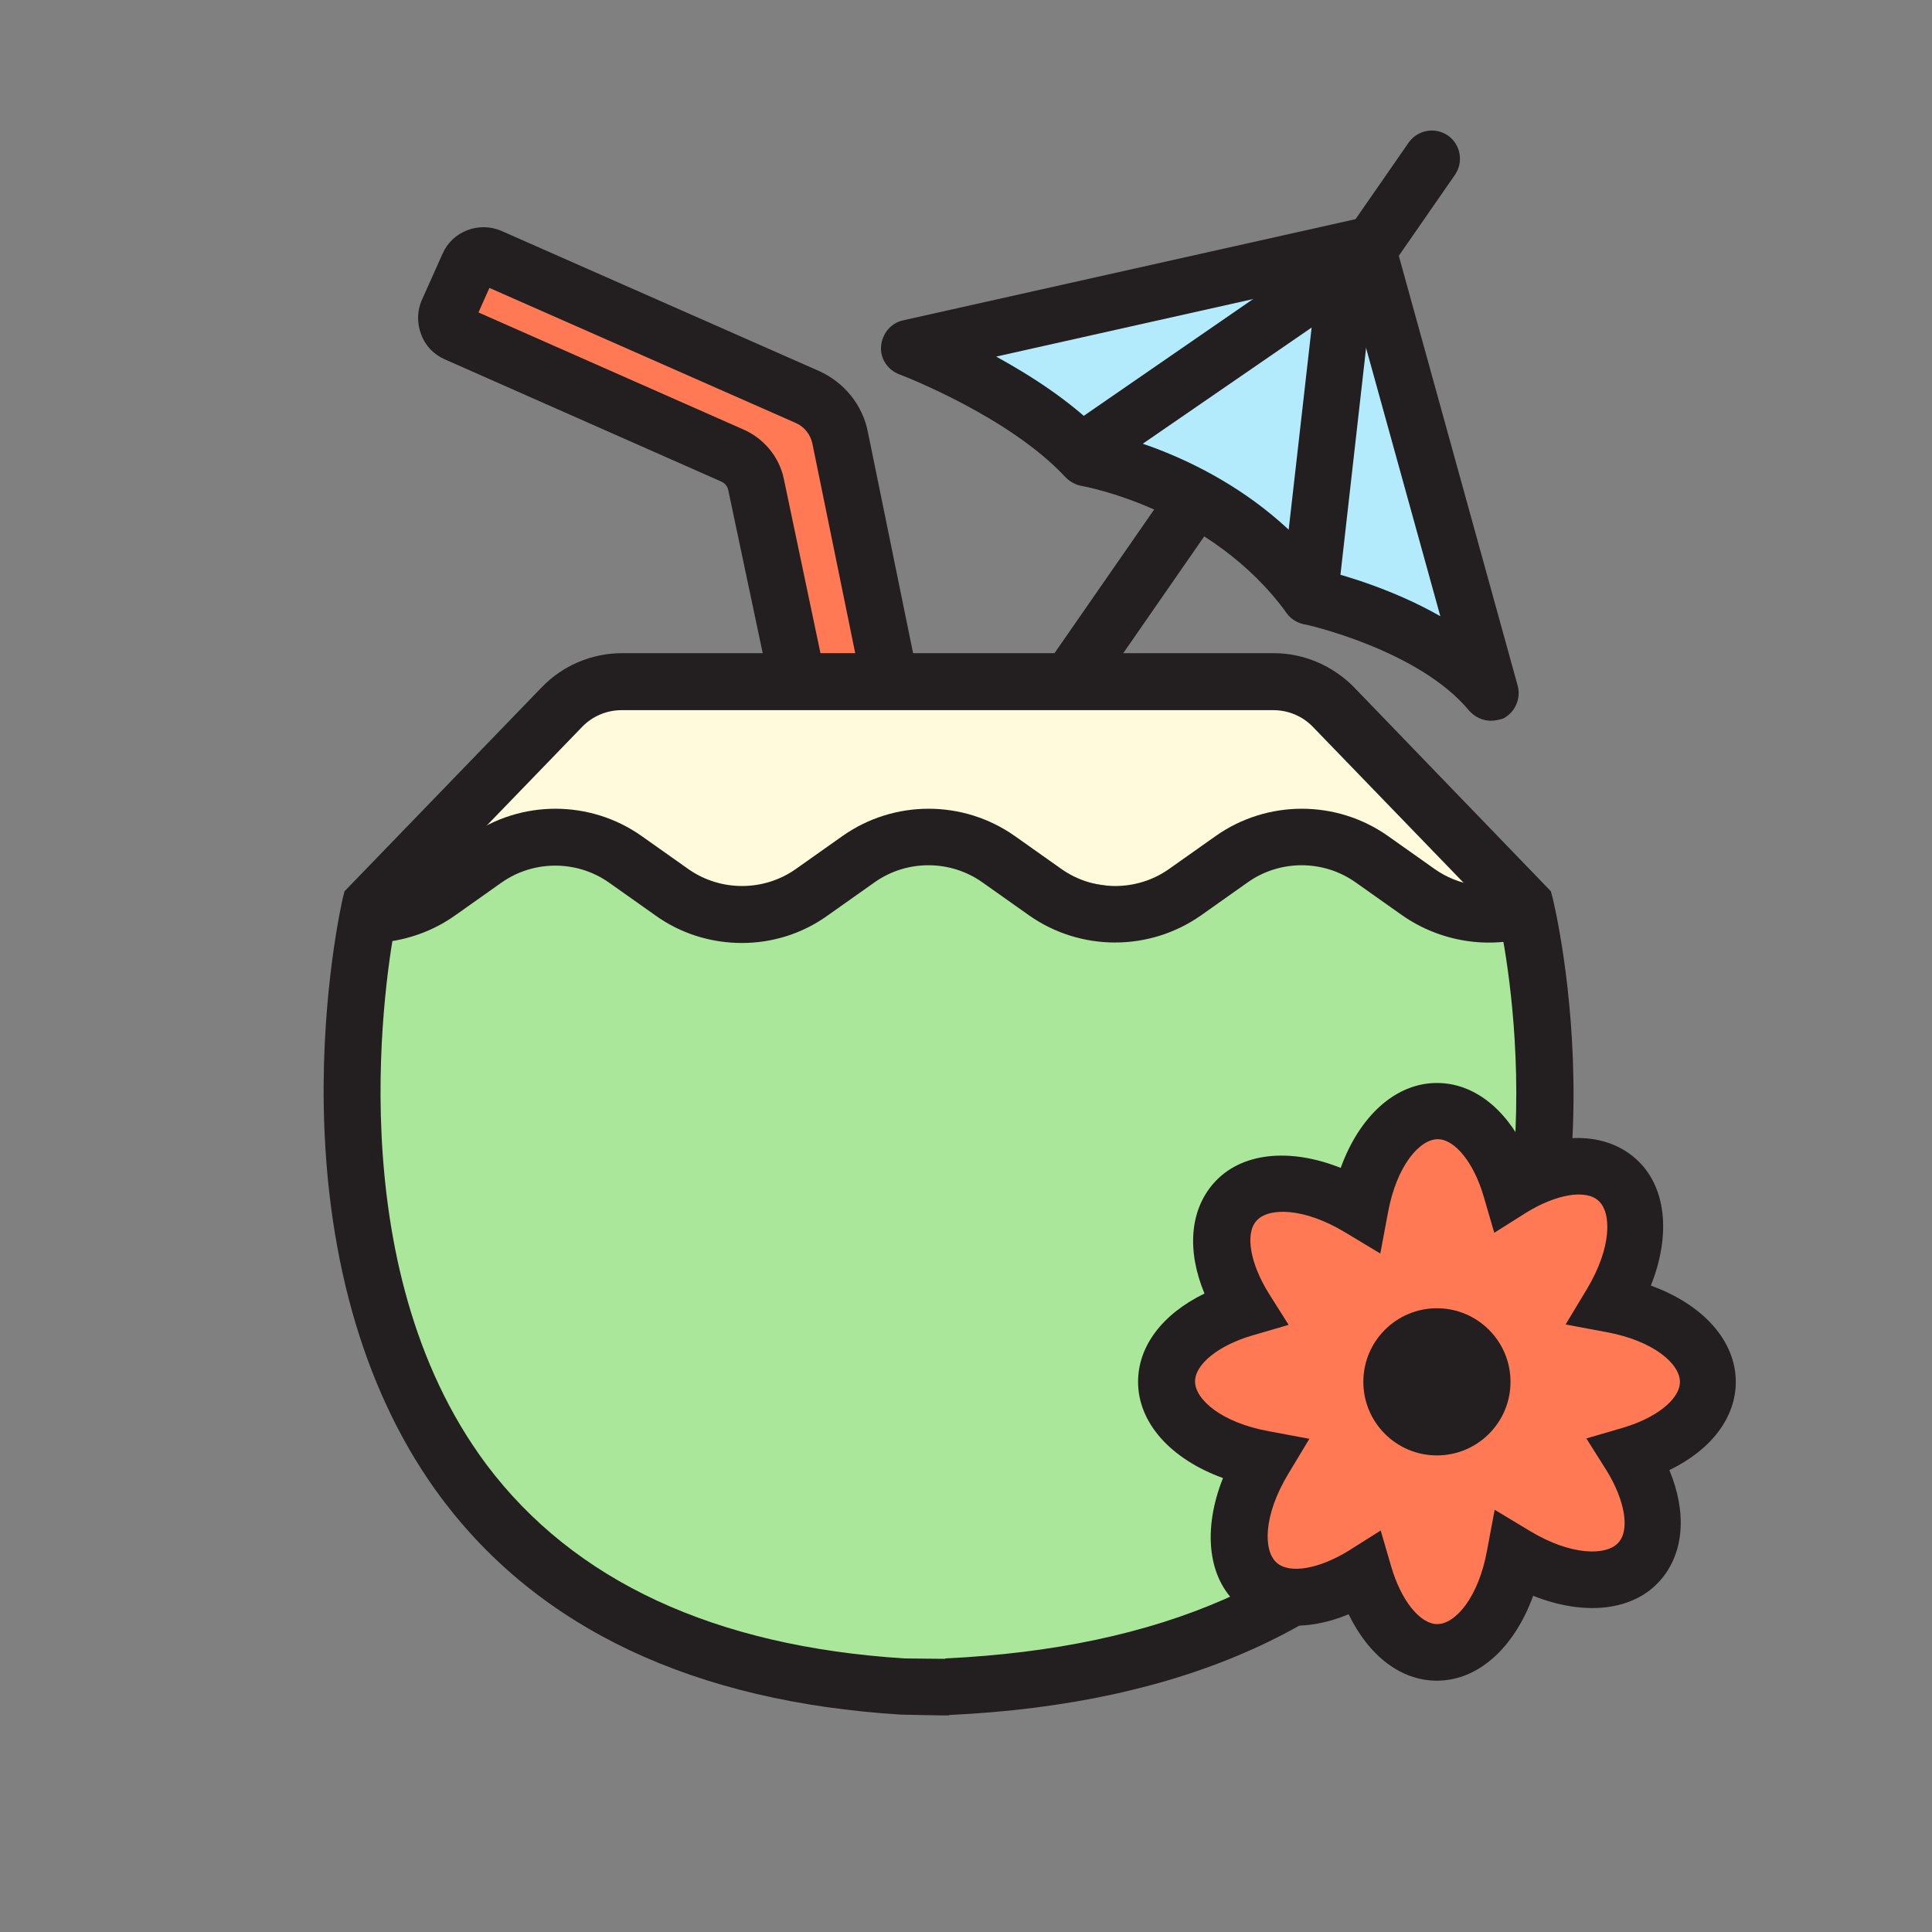 <?xml version="1.0" encoding="utf-8"?>
<!-- Generator: Adobe Illustrator 25.0.0, SVG Export Plug-In . SVG Version: 6.00 Build 0)  -->
<svg version="1.0" id="Layer_1" xmlns="http://www.w3.org/2000/svg" xmlns:xlink="http://www.w3.org/1999/xlink" x="0px" y="0px"
	 viewBox="0 0 512 512" style="enable-background:new 0 0 512 512;" xml:space="preserve">
<rect x="0" y="0" width="512" height="512" fill="#808080" stroke="none"/>
<g>
	<g>
		<path style="fill:#231F20;" d="M244.8,243.7c-1.5,0-3-0.4-4.3-1.3c-3.4-2.4-4.2-7-1.9-10.4L373.3,37.8c2.4-3.4,7-4.2,10.4-1.9
			c3.4,2.4,4.2,7,1.9,10.4L251,240.4C249.5,242.5,247.2,243.7,244.8,243.7z"/>
	</g>
	<g>
		<path style="fill:#FF7955;" d="M222.7,234.4l-22.4-106.1c-0.7-3.4-3-6.2-6.2-7.6l-73.3-32.4c-2.2-1-3.2-3.5-2.2-5.7l5.5-12.3
			c1-2.2,3.5-3.2,5.7-2.2l84.1,37.1c4.5,2,7.7,6,8.7,10.8l24.2,118.4"/>
		<path style="fill:#231F20;" d="M222.7,241.9c-3.5,0-6.6-2.4-7.3-6L193,129.9c-0.2-1-0.9-1.9-1.9-2.3l-73.3-32.4
			c-2.9-1.3-5.1-3.6-6.2-6.6c-1.1-2.9-1.1-6.2,0.2-9.1l5.5-12.3c2.6-5.9,9.6-8.6,15.6-6l84.1,37.1c6.7,3,11.6,9,13,16.2l24.2,118.4
			c0.8,4.1-1.8,8-5.8,8.9c-4.1,0.8-8-1.8-8.9-5.8l-24.2-118.4c-0.5-2.4-2.1-4.5-4.4-5.5l-81.2-35.8l-2.9,6.5l70.4,31.1
			c5.3,2.4,9.3,7.2,10.5,12.9L230,232.9c0.9,4.1-1.7,8-5.8,8.9C223.7,241.9,223.2,241.9,222.7,241.9z"/>
	</g>
	<path style="fill:#FFFADC;" d="M157.2,178.8h188.9c0,0,55.3,44.9,48,59.5c-7.3,14.6-30.3-16.7-41.7-14.6s-38.2,12.9-38.2,12.9
		s-33.8-0.3-57.8-12.9s-47,15.7-47,15.7s-31.3-7.3-48-13.6c-16.7-6.3-52.2,10.4-52.2,10.4S116.5,209,157.2,178.8z"/>
	<path style="fill:#AAE79A;" d="M102.9,244.5c0,0,26.1-34.4,58.4-18.8s41.7,18.8,63.7,3.1s39.7,3.1,56.3,8.3s30.3-2.1,41.7-5.2
		c11.5-3.1,19.8-14.6,38.6-4.2c18.8,10.4,39.7,13.6,39.7,13.6s33.4,104.3-41.7,170.1s-180.5,24-180.5,24S66.4,387.5,102.9,244.5z"/>
	<g>
		<path style="fill:#231F20;" d="M249.4,454.6l-10.5-0.2c-55-3.4-96.1-22.8-122-57.5c-19.7-26.4-30.4-62.3-31.1-103.7
			c-0.5-31,4.8-54,5-55l0.5-2l52.3-54.1c5.5-5.7,13.2-9,21.2-9h172.8c7.9,0,15.6,3.3,21.2,9l52.2,54.1l0.5,1.9
			c0.2,0.9,5.7,23.3,5.5,53.6c-0.3,40.5-10.8,75.8-30.4,102.2c-27.8,37.3-73.2,57.7-135.1,60.6l0,0.1l-0.6,0c-0.4,0-0.8,0-1.2,0
			L249.4,454.6z M239.7,439.5l9.6,0.1c0.3,0,0.5,0,0.8,0l0.4,0l0-0.1c57.2-2.7,98.9-21,123.9-54.5c39.4-52.9,25.6-128.5,22.9-141.3
			l-49.4-51.1c-2.7-2.8-6.5-4.4-10.4-4.4H164.7c-3.9,0-7.7,1.6-10.4,4.4L105,243.6c-2.6,13.3-15.7,91.4,23.9,144.5
			C152.1,419,189.3,436.3,239.7,439.5z"/>
	</g>
	<g>
		<path style="fill:#231F20;" d="M196.6,249.9c-8,0-16.1-2.4-22.9-7.3l-12.3-8.7c-8.5-6-20-6-28.5,0l-12.3,8.7
			c-5.9,4.2-12.8,6.6-19.9,7.2l-1.1-15c4.5-0.3,8.7-1.9,12.4-4.5l12.3-8.7c13.7-9.7,32.1-9.7,45.8,0l12.3,8.7c8.5,6,20,6,28.5,0
			l12.3-8.7c13.7-9.7,32.1-9.7,45.8,0l12.3,8.7c8.5,6,20,6,28.5,0l12.3-8.7c13.7-9.7,32.1-9.7,45.8,0l12.3,8.7
			c6.2,4.4,14.3,5.7,21.6,3.4l4.5,14.3c-11.7,3.7-24.7,1.6-34.8-5.5l-12.3-8.7c-8.5-6-20-6-28.5,0l-12.3,8.7
			c-13.7,9.7-32.1,9.7-45.8,0l-12.3-8.7c-8.5-6-20-6-28.5,0l-12.3,8.7C212.6,247.5,204.6,249.9,196.6,249.9z"/>
	</g>
	<g>
		<path style="fill:#B4EBFC;" d="M362.3,64.9L241,92c0,0,30.5,11.5,46.9,29.3c0,0,37,6.1,59.1,36.7c0,0,32.7,7,48,25.5L362.3,64.9z"
			/>
		<path style="fill:#231F20;" d="M395.1,191c-2.2,0-4.3-1-5.8-2.7c-13.4-16.2-43.5-22.9-43.8-22.9c-1.8-0.4-3.4-1.4-4.5-2.9
			c-20-27.6-54-33.7-54.3-33.7c-1.6-0.3-3.1-1.1-4.3-2.3c-15.1-16.3-43.8-27.2-44.1-27.3c-3.1-1.2-5.1-4.2-4.8-7.5s2.6-6.1,5.8-6.8
			l121.2-27.1c3.9-0.9,7.8,1.5,8.9,5.3l32.8,118.6c0.9,3.4-0.6,7-3.8,8.7C397.5,190.7,396.3,191,395.1,191z M351.5,151.3
			c5.5,1.4,18.1,5.1,30.2,12l-24.8-89.6l-92.9,20.8c9.1,5,19.6,11.7,27.7,19.9C300.7,116.4,331,124.8,351.5,151.3z"/>
	</g>
	<g>
		<path style="fill:#231F20;" d="M347.1,165.5c-0.3,0-0.6,0-0.9,0c-4.1-0.5-7.1-4.2-6.6-8.3l8-70.4L296,122.3
			c-3.4,2.4-8.1,1.5-10.4-1.9c-2.4-3.4-1.5-8.1,1.9-10.4l65.1-44.9c2.4-1.7,5.6-1.8,8.1-0.3c2.5,1.5,3.9,4.4,3.6,7.3l-9.8,86.7
			C354.1,162.6,350.9,165.5,347.1,165.5z"/>
	</g>
	<g>
		<path style="fill:#FF7955;" d="M452.5,366.2c0-9.7-10.8-17.9-25.8-20.6c7.9-13,8.9-26.5,1.7-33c-6.4-5.7-17.4-4.3-28.2,2.5
			c-3.5-12.2-10.9-20.6-19.4-20.6c-9.7,0-17.9,10.8-20.6,25.8c-13-7.9-26.5-8.9-33-1.7c-5.7,6.4-4.3,17.4,2.5,28.2
			c-12.2,3.5-20.6,10.9-20.6,19.4c0,9.7,10.8,17.9,25.8,20.6c-7.9,13-8.9,26.5-1.7,33c6.4,5.7,17.4,4.3,28.2-2.5
			c3.5,12.2,10.9,20.6,19.4,20.6c9.7,0,17.9-10.8,20.6-25.8c13,7.9,26.5,8.9,33,1.7c5.7-6.4,4.3-17.4-2.5-28.2
			C444.1,382.1,452.5,374.8,452.5,366.2z"/>
		<path style="fill:#231F20;" d="M380.8,445.4c-9.5,0-18-6.5-23.4-17.6c-11.3,4.7-22,3.9-29.2-2.4c-8.2-7.2-9.5-20.1-4.1-33.7
			c-13.8-5-22.5-14.6-22.5-25.5c0-9.5,6.5-18,17.6-23.4c-4.7-11.3-3.9-22,2.4-29.2c7.2-8.2,20.1-9.5,33.7-4.1
			c5-13.8,14.6-22.5,25.5-22.5c9.5,0,18,6.5,23.4,17.6c11.3-4.7,22-3.9,29.2,2.4c8.2,7.2,9.5,20.1,4.1,33.7
			c13.8,5,22.5,14.6,22.5,25.5c0,9.5-6.5,18-17.6,23.4c4.7,11.3,3.9,22-2.4,29.2c-7.2,8.2-20.1,9.5-33.7,4.1
			C401.3,436.7,391.7,445.4,380.8,445.4z M365.9,405.6l2.8,9.6c2.6,8.9,7.6,15.2,12.2,15.2c4.7,0,10.9-6.9,13.2-19.6l2-10.7l9.3,5.6
			c11.1,6.7,20.4,6.6,23.5,3.1c3.1-3.4,1.7-11.3-3.2-19.2l-5.3-8.4l9.6-2.8c8.9-2.6,15.2-7.6,15.2-12.2c0-4.7-6.9-10.9-19.6-13.2
			l-10.7-2l5.6-9.3c6.7-11.1,6.6-20.4,3.1-23.5c-3.4-3.1-11.3-1.7-19.2,3.2l-8.4,5.3l-2.8-9.6c-2.6-8.9-7.6-15.2-12.2-15.2
			c-4.7,0-10.9,6.9-13.2,19.6l-2,10.7l-9.3-5.6c-11.1-6.7-20.4-6.6-23.5-3.1c-3.1,3.4-1.7,11.3,3.2,19.2l5.3,8.4l-9.6,2.8
			c-8.9,2.6-15.2,7.6-15.2,12.2c0,4.7,6.9,10.9,19.6,13.2l10.7,2l-5.6,9.3c-6.7,11.1-6.6,20.4-3.1,23.5c3.4,3.1,11.3,1.7,19.2-3.2
			L365.9,405.6z"/>
	</g>
	<circle style="fill:#231F20;" cx="380.8" cy="366.2" r="19.5"/>
</g>
</svg>
